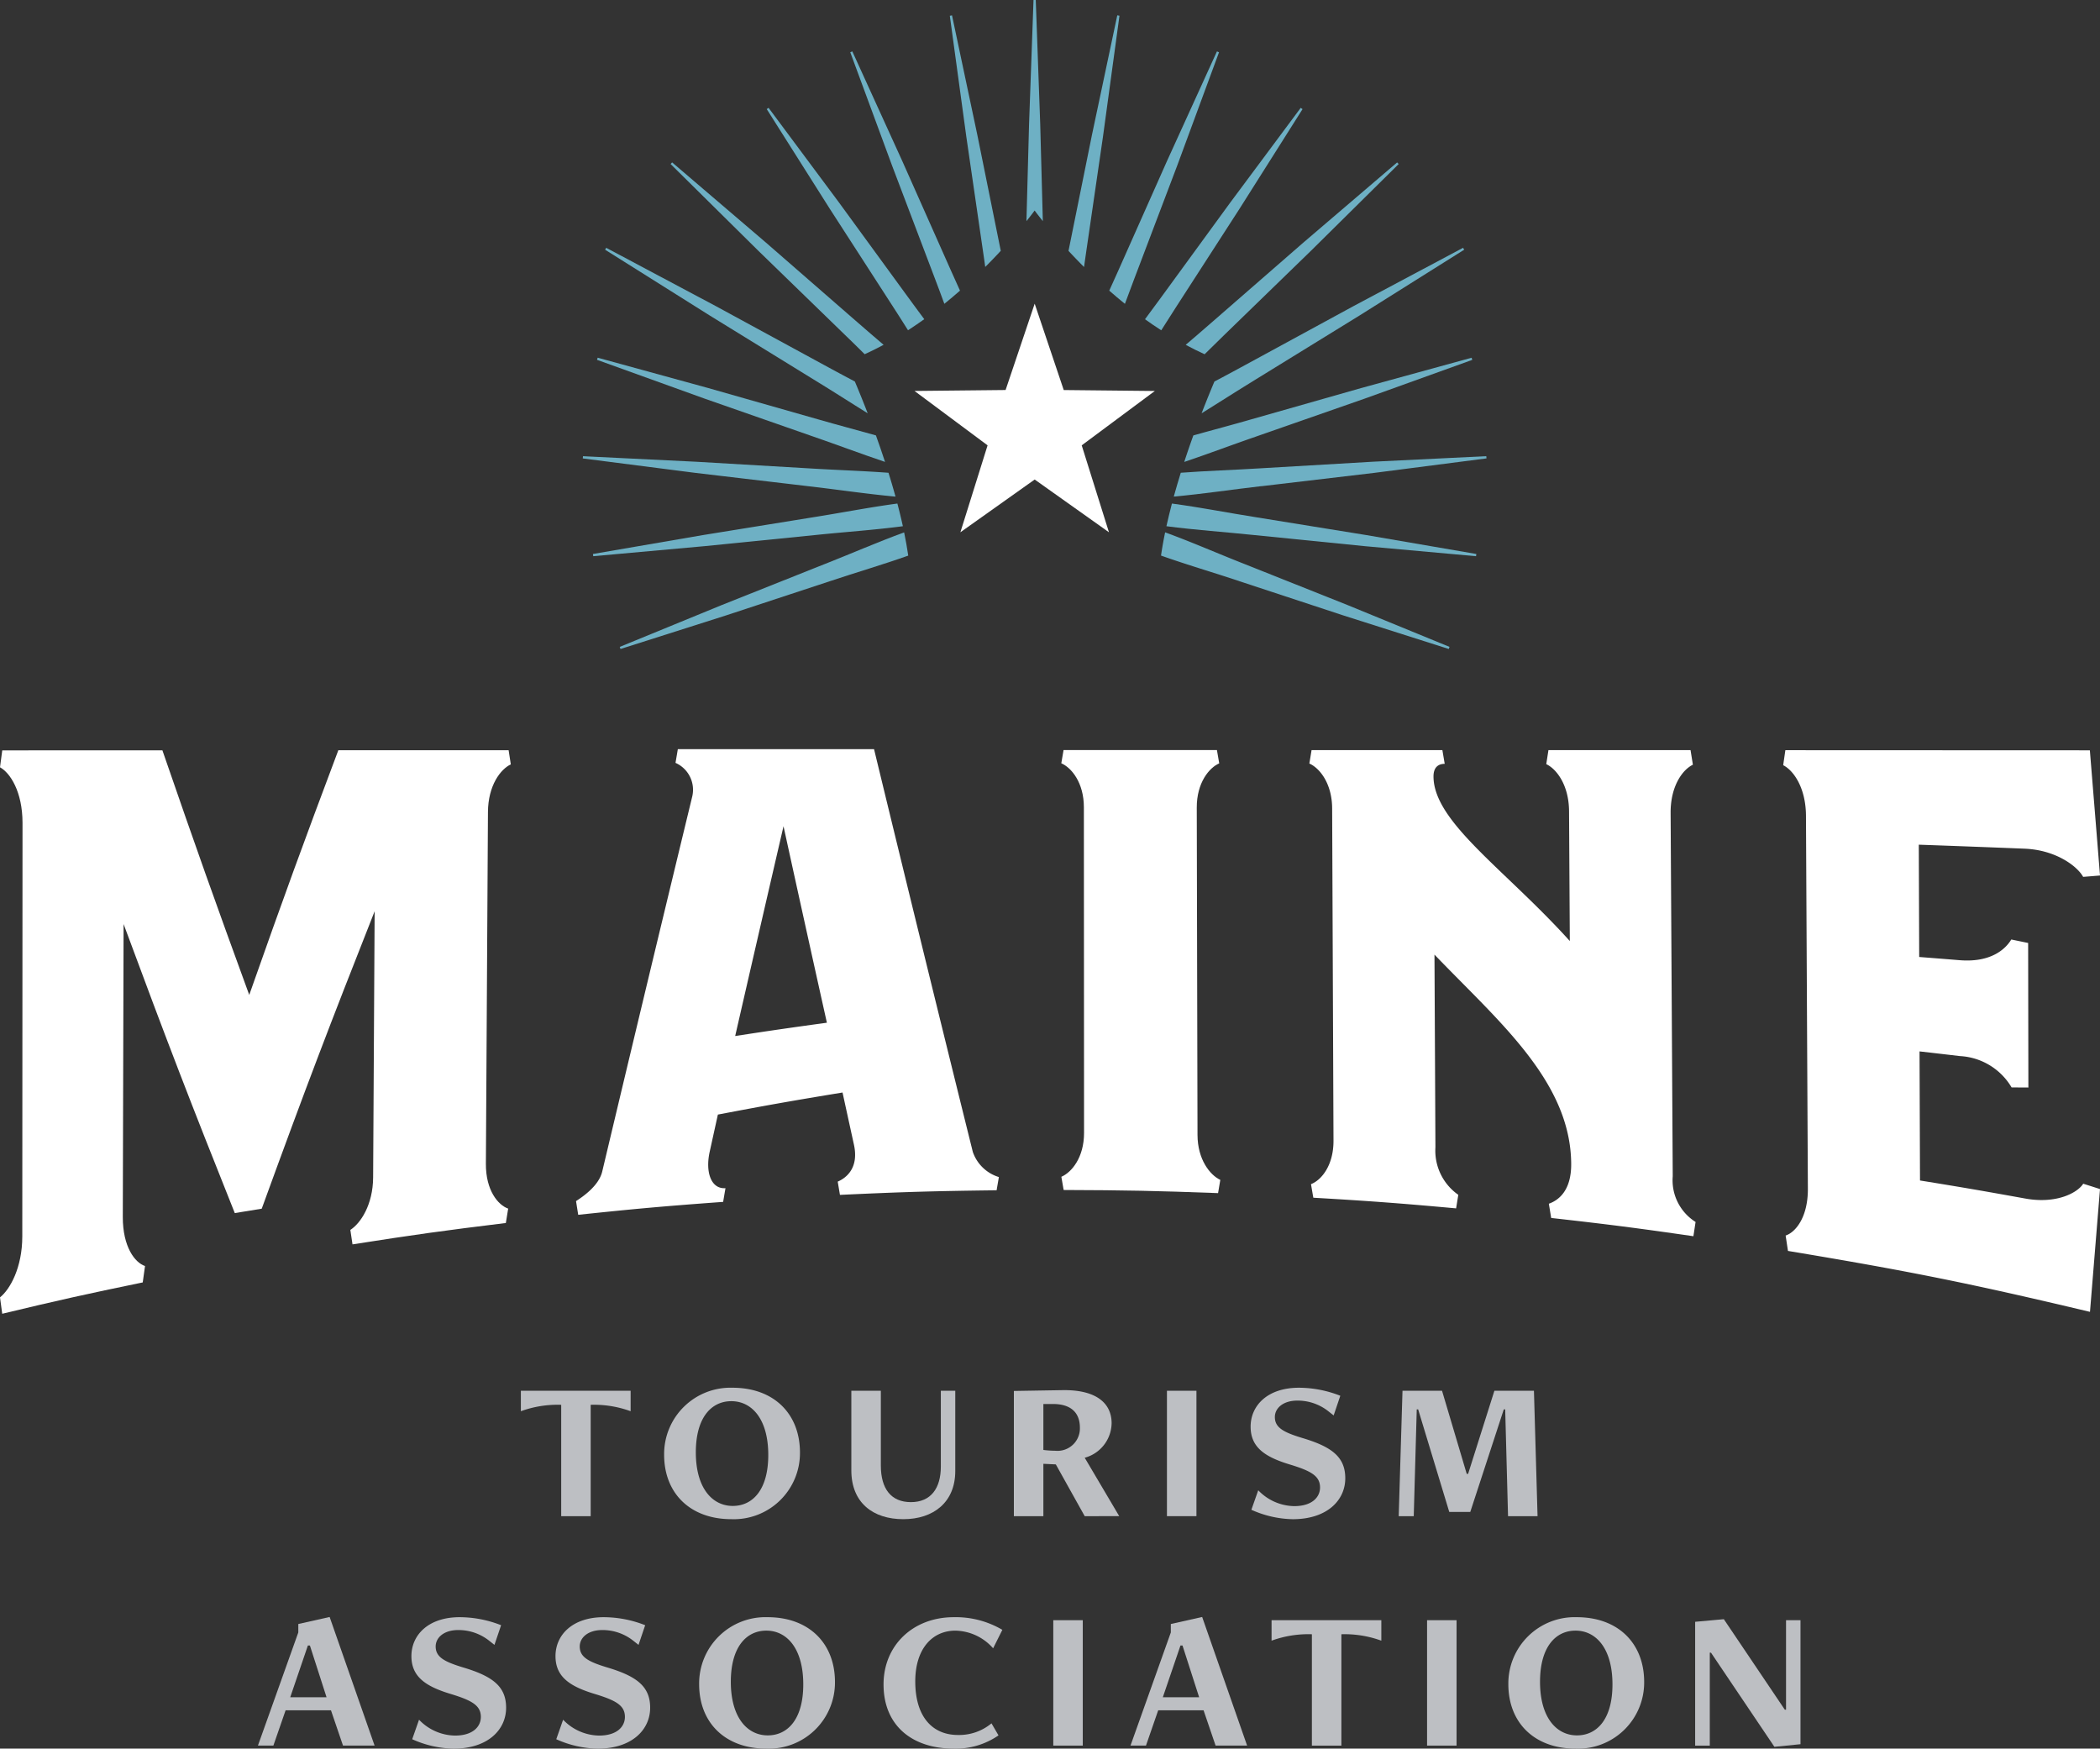 <svg xmlns="http://www.w3.org/2000/svg" width="221.182" height="184.162"><rect width="100%" height="100%" fill="#333333" stroke="none"/><g data-name="Maine Footer Logo"><g data-name="Group 793"><path data-name="Path 619" d="M53.524 127.282c-.1.608-.148.913-.246 1.522-6.471.789-9.7 1.239-16.15 2.251l-.228-1.525c1.069-.683 2.383-2.631 2.4-5.527l.159-28.032c-4.768 12.069-7.151 18.3-11.892 31.326-1.135.181-1.7.274-2.838.462-4.672-11.695-7.01-17.748-11.712-30.44l-.083 30.842c-.009 3.164 1.282 4.825 2.34 5.173-.1.691-.145 1.037-.24 1.728-5.935 1.222-8.9 1.882-14.8 3.3L0 136.637c1.054-.84 2.346-3.128 2.348-6.424l.024-43.539c0-3.294-1.3-5.28-2.372-5.865.1-.713.143-1.07.237-1.781l16.867-.007c3.671 10.64 5.5 15.775 9.147 25.762 3.744-10.626 5.622-15.763 9.383-25.768l17.937-.005.229 1.493c-1.073.5-2.389 2.212-2.406 5.015l-.218 37.049c-.016 2.8 1.281 4.349 2.349 4.721" fill="#fff"/><path data-name="Path 620" d="m105.207 123.965-.24 1.393c-6.6.078-9.9.175-16.5.484-.094-.558-.142-.837-.234-1.395.957-.418 2.274-1.5 1.684-4-.471-2.152-.707-3.229-1.177-5.386-5.253.862-7.88 1.324-13.13 2.324l-.852 3.866c-.487 2.13.1 3.994 1.652 3.885-.1.578-.147.866-.246 1.444-6.112.445-9.166.717-15.264 1.361l-.23-1.444c.717-.465 2.39-1.6 2.756-3.1q4.7-19.771 9.486-39.518a3.1 3.1 0 0 0-1.765-3.536c.1-.576.147-.864.245-1.44H92.06q5.141 21.219 10.4 42.409a4.193 4.193 0 0 0 2.746 2.653M82.524 87.017a8483.349 8483.349 0 0 0-5.091 22.093c3.863-.591 5.794-.87 9.659-1.4a5454.257 5454.257 0 0 1-4.568-20.692" fill="#fff"/><path data-name="Path 621" d="m128.528 124.265-.235 1.391c-6.5-.243-9.758-.309-16.265-.329l-.24-1.391c1.076-.461 2.391-2.027 2.389-4.623l-.018-34.293c0-2.594-1.309-4.171-2.378-4.634.1-.556.142-.834.237-1.39h16.155c.1.56.145.84.241 1.4-1.068.464-2.372 2.047-2.365 4.655l.078 34.471c.006 2.609 1.324 4.234 2.4 4.741" fill="#fff"/><path data-name="Path 622" d="m178.586 128.695-.229 1.5c-5.981-.865-8.978-1.249-14.978-1.922l-.247-1.5c1.069-.377 2.37-1.419 2.354-4.193-.051-8.715-7.7-15.054-14.4-22.043.041 8.114.063 12.172.1 20.286a5.673 5.673 0 0 0 2.409 5.012l-.231 1.427c-6.01-.545-9.018-.77-15.039-1.122-.1-.571-.147-.857-.245-1.428 1.073-.411 2.381-1.939 2.37-4.587l-.142-34.98c-.011-2.647-1.325-4.259-2.4-4.731L138.14 79h13.779l.245 1.445c-.594 0-1.186.285-1.181 1.343.024 4.808 7.539 9.767 14.357 17.318l-.08-13.667c-.016-2.773-1.332-4.464-2.4-4.96l.229-1.477h14.967l.247 1.537c-1.067.506-2.362 2.227-2.346 5.077l.223 38.268a5.185 5.185 0 0 0 2.4 4.806" fill="#fff"/><path data-name="Path 623" d="M219.419 124.667c.706.223 1.058.335 1.763.562l-1.055 12.932c-12.653-3.007-19.023-4.29-31.809-6.416-.1-.649-.147-.973-.245-1.621 1.062-.355 2.356-1.949 2.341-4.923l-.2-39.29c-.016-2.973-1.332-4.79-2.4-5.322l.229-1.581 32.071.013c.429 5.252.643 7.888 1.069 13.185l-1.776.143c-.593-1.094-2.845-2.835-6.164-2.968a2167.36 2167.36 0 0 0-11.147-.421l.043 11.827c1.705.133 2.558.2 4.262.338 3.315.27 4.848-1.194 5.438-2.18l1.775.367.025 15.222-1.769-.01a6.728 6.728 0 0 0-5.439-3.3c-1.7-.2-2.553-.3-4.256-.493l.049 13.595c4.44.717 6.656 1.1 11.082 1.9 3.295.6 5.526-.612 6.113-1.566" fill="#fff"/><path data-name="Path 624" d="M59.108 159.679V147.95a11.32 11.32 0 0 0-4.248.677v-2.156h11.561v2.156a11.249 11.249 0 0 0-4.207-.677v11.729Z" fill="#bdbfc3"/><path data-name="Path 625" d="M77.03 159.996c-4.332 0-7.081-2.727-7.081-6.784a6.986 6.986 0 0 1 7.207-7.059c4.354 0 7.1 2.747 7.1 6.826a6.969 6.969 0 0 1-7.227 7.017m3.889-6.763c0-3.762-1.712-5.664-3.889-5.664-2.114 0-3.741 1.733-3.741 5.389 0 3.762 1.733 5.643 3.888 5.643 2.114 0 3.742-1.712 3.742-5.368" fill="#bdbfc3"/><path data-name="Path 626" d="M99.093 146.471h1.521v8.454c0 3.276-2.283 5.072-5.474 5.072s-5.473-1.734-5.473-5.137v-8.389h3.107v7.862c0 2.493 1.1 3.868 3.169 3.868 2.114 0 3.15-1.48 3.15-3.741Z" fill="#bdbfc3"/><path data-name="Path 627" d="m114.247 159.68-3.043-5.453-1.311-.063v5.516h-3.107v-13.189l5.095-.084c3.549-.064 5.2 1.352 5.2 3.487a3.833 3.833 0 0 1-2.834 3.633l3.635 6.15Zm-4.354-11.814v4.839a11.33 11.33 0 0 0 1.268.085 2.359 2.359 0 0 0 2.578-2.431c0-1.564-.93-2.493-2.832-2.493Z" fill="#bdbfc3"/><path data-name="Rectangle 346" fill="#bdbfc3" d="M122.908 146.471h3.107v13.208h-3.107z"/><path data-name="Path 628" d="M132.524 156.952a5.355 5.355 0 0 0 3.782 1.67c1.9 0 2.727-.951 2.727-1.966 0-1.2-.93-1.733-3.15-2.409-2.662-.8-4.162-1.817-4.162-3.994 0-2.2 1.752-4.1 5.092-4.1a11.982 11.982 0 0 1 4.354.845l-.7 2.072-.508-.4a5.215 5.215 0 0 0-3.317-1.163c-1.48 0-2.368.782-2.368 1.733 0 1.121.93 1.607 2.875 2.2 3.128.929 4.542 2.007 4.542 4.247 0 2.324-1.922 4.312-5.536 4.312a11.073 11.073 0 0 1-4.354-.993Z" fill="#bdbfc3"/><path data-name="Path 629" d="m158.834 159.679-.3-11.244h-.148l-3.53 10.8h-2.213l-3.276-10.8h-.148l-.317 11.244h-1.584l.4-13.208h4.163l2.6 8.749h.148l2.768-8.749h4.165l.38 13.208Z" fill="#bdbfc3"/><path data-name="Path 630" d="m36.127 183.843-1.268-3.72h-4.777l-1.289 3.72h-1.627l4.253-11.919v-.887l3.3-.741 4.735 13.547Zm-3.487-10.545h-.211l-1.86 5.452h3.825Z" fill="#bdbfc3"/><path data-name="Path 631" d="M44.135 181.117a5.359 5.359 0 0 0 3.784 1.67c1.9 0 2.726-.951 2.726-1.966 0-1.2-.93-1.733-3.15-2.409-2.662-.8-4.163-1.817-4.163-3.994 0-2.2 1.754-4.1 5.094-4.1a11.976 11.976 0 0 1 4.352.845l-.7 2.072-.507-.4a5.212 5.212 0 0 0-3.317-1.163c-1.48 0-2.367.782-2.367 1.733 0 1.121.93 1.607 2.875 2.2 3.128.929 4.544 2.007 4.544 4.247 0 2.324-1.924 4.312-5.538 4.312a11.07 11.07 0 0 1-4.353-.993Z" fill="#bdbfc3"/><path data-name="Path 632" d="M59.31 181.117a5.355 5.355 0 0 0 3.782 1.67c1.9 0 2.727-.951 2.727-1.966 0-1.2-.93-1.733-3.15-2.409-2.662-.8-4.162-1.817-4.162-3.994 0-2.2 1.752-4.1 5.092-4.1a11.981 11.981 0 0 1 4.354.845l-.7 2.072-.507-.4a5.215 5.215 0 0 0-3.317-1.163c-1.48 0-2.368.782-2.368 1.733 0 1.121.93 1.607 2.875 2.2 3.128.929 4.542 2.007 4.542 4.247 0 2.324-1.922 4.312-5.536 4.312a11.074 11.074 0 0 1-4.354-.993Z" fill="#bdbfc3"/><path data-name="Path 633" d="M80.717 184.161c-4.333 0-7.08-2.727-7.08-6.784a6.986 6.986 0 0 1 7.206-7.059c4.354 0 7.1 2.747 7.1 6.826a6.969 6.969 0 0 1-7.227 7.017m3.888-6.763c0-3.762-1.712-5.664-3.888-5.664-2.114 0-3.742 1.733-3.742 5.389 0 3.762 1.734 5.643 3.888 5.643 2.114 0 3.742-1.712 3.742-5.368" fill="#bdbfc3"/><path data-name="Path 634" d="M105.168 182.767a7.927 7.927 0 0 1-4.691 1.395c-4.439 0-7.418-2.451-7.418-6.763 0-4.1 3.085-7.081 7.4-7.081a9.672 9.672 0 0 1 5.114 1.332l-.972 1.945a5.428 5.428 0 0 0-3.974-1.86c-2.409 0-4.227 1.881-4.227 5.347 0 3.72 1.8 5.642 4.5 5.642a5.335 5.335 0 0 0 3.529-1.225Z" fill="#bdbfc3"/><path data-name="Rectangle 347" fill="#bdbfc3" d="M110.936 170.635h3.107v13.208h-3.107z"/><path data-name="Path 635" d="m128.033 183.843-1.268-3.72h-4.777l-1.289 3.72h-1.63l4.248-11.919v-.887l3.3-.741 4.735 13.547Zm-3.487-10.545h-.212l-1.86 5.452h3.825Z" fill="#bdbfc3"/><path data-name="Path 636" d="M138.174 183.844v-11.729a11.318 11.318 0 0 0-4.247.677v-2.156h11.561v2.156a11.249 11.249 0 0 0-4.207-.677v11.729Z" fill="#bdbfc3"/><path data-name="Rectangle 348" fill="#bdbfc3" d="M150.306 170.635h3.107v13.208h-3.107z"/><path data-name="Path 637" d="M165.946 184.161c-4.333 0-7.08-2.727-7.08-6.784a6.986 6.986 0 0 1 7.206-7.059c4.354 0 7.1 2.747 7.1 6.826a6.969 6.969 0 0 1-7.227 7.017m3.888-6.763c0-3.762-1.712-5.664-3.888-5.664-2.114 0-3.742 1.733-3.742 5.389 0 3.762 1.734 5.643 3.888 5.643 2.114 0 3.742-1.712 3.742-5.368" fill="#bdbfc3"/><path data-name="Path 638" d="m186.888 183.97-6.677-9.912h-.128v9.786h-1.542v-13.04l3.021-.274 6.424 9.532h.128v-9.426h1.522v13.06Z" fill="#bdbfc3"/><path data-name="Path 639" d="m109.837 23.299-.275-10.2-.471-13.1h-.235l-.471 13.093-.275 10.2c.563-.7.863-1.121.863-1.121s.3.418.864 1.121" fill="#6eb0c4"/><path data-name="Path 640" d="m86.824 59.418-10.794 4.3-10.754 4.411.08.221 11.075-3.523 11.035-3.635c2.725-.91 5.488-1.715 8.195-2.676-.116-.8-.263-1.621-.433-2.446-2.833 1.034-5.6 2.248-8.406 3.352" fill="#6eb0c4"/><path data-name="Path 641" d="m85.598 54.484-11.581 1.872-11.566 1.988.031.234 11.687-1.055 11.676-1.172c3.082-.322 6.179-.526 9.25-.931a57.921 57.921 0 0 0-.579-2.388c-2.983.4-5.942.983-8.916 1.452" fill="#6eb0c4"/><path data-name="Path 642" d="m85.266 49.33-11.926-.7-11.937-.584-.021.234 11.854 1.522 11.864 1.4c3.074.352 6.138.818 9.219 1.1a80.706 80.706 0 0 0-.738-2.51c-2.767-.206-5.545-.289-8.315-.462" fill="#6eb0c4"/><path data-name="Path 643" d="m86.228 44.183-11.621-3.311-11.656-3.2-.072.224 11.372 4.1 11.409 3.983c2.524.87 5.025 1.817 7.556 2.668-.316-.966-.638-1.9-.959-2.792-2.007-.565-4.026-1.093-6.028-1.672" fill="#6eb0c4"/><path data-name="Path 644" d="m86.854 38.471-11.472-6.238-11.532-6.134-.118.2 11.057 6.952 11.121 6.848c1.837 1.123 3.649 2.288 5.478 3.426a112.669 112.669 0 0 0-1.351-3.346 255.93 255.93 0 0 1-3.183-1.709" fill="#6eb0c4"/><path data-name="Path 645" d="m90.48 34.091-9.8-8.536-9.889-8.452-.159.173 9.247 9.142 9.326 9.055c.627.6 1.247 1.218 1.868 1.831a32.394 32.394 0 0 0 1.993-.99c-.866-.738-1.73-1.477-2.586-2.227" fill="#6eb0c4"/><path data-name="Path 646" d="m95.689 31.366-7.321-10.038-7.418-9.971-.194.133 6.642 10.5 6.739 10.437c.507.78 1 1.566 1.5 2.353q.877-.568 1.711-1.166a245.34 245.34 0 0 1-1.66-2.252" fill="#6eb0c4"/><path data-name="Path 647" d="m100.187 28.558-5.154-11.594-5.262-11.55-.217.089 4.392 11.908 4.5 11.863c.346.9.683 1.813 1.017 2.723q.856-.692 1.648-1.389c-.31-.683-.622-1.365-.924-2.051" fill="#6eb0c4"/><path data-name="Path 648" d="m102.94 14.222-2.668-12.6-.232.041 1.741 12.759 1.856 12.744c.047.316.088.633.133.949a57.473 57.473 0 0 0 1.636-1.7Z" fill="#6eb0c4"/><path data-name="Path 649" d="m130.481 61.191 11.035 3.634 11.075 3.524.08-.221-10.753-4.41-10.795-4.3c-2.807-1.1-5.574-2.319-8.406-3.353a42.02 42.02 0 0 0-.433 2.447c2.707.961 5.47 1.767 8.2 2.676" fill="#6eb0c4"/><path data-name="Path 650" d="M132.349 54.484c-2.974-.469-5.934-1.052-8.917-1.452-.209.8-.4 1.593-.579 2.388 3.071.4 6.169.609 9.251.931l11.673 1.172 11.687 1.055.031-.234-11.566-1.988Z" fill="#6eb0c4"/><path data-name="Path 651" d="m132.845 51.207 11.863-1.4 11.857-1.53-.021-.234-11.937.583-11.926.7c-2.77.174-5.547.256-8.316.463-.257.824-.5 1.664-.737 2.51 3.08-.278 6.144-.745 9.22-1.1" fill="#6eb0c4"/><path data-name="Path 652" d="m132.287 45.979 11.408-3.983 11.372-4.095-.071-.225-11.657 3.2-11.621 3.309c-2 .579-4.022 1.108-6.029 1.673a93.644 93.644 0 0 0-.959 2.792c2.53-.852 5.031-1.8 7.556-2.669" fill="#6eb0c4"/><path data-name="Path 653" d="m132.037 40.099 11.119-6.849 11.059-6.951-.118-.2-11.532 6.136-11.473 6.239a255.93 255.93 0 0 1-3.183 1.709c-.377.891-.844 2.032-1.351 3.346 1.828-1.138 3.641-2.3 5.478-3.426" fill="#6eb0c4"/><path data-name="Path 654" d="m128.741 35.476 9.326-9.055 9.247-9.142-.16-.173-9.884 8.448-9.8 8.536c-.855.75-1.72 1.49-2.586 2.228.651.351 1.315.683 1.992.99.621-.613 1.241-1.228 1.868-1.832" fill="#6eb0c4"/><path data-name="Path 655" d="m123.81 32.431 6.739-10.438 6.641-10.5-.194-.133-7.418 9.971-7.321 10.038c-.546.755-1.1 1.5-1.66 2.252q.833.6 1.711 1.166c.5-.787.995-1.573 1.5-2.353" fill="#6eb0c4"/><path data-name="Path 656" d="m119.5 29.275 4.5-11.863 4.393-11.908-.218-.09-5.263 11.549-5.154 11.594c-.3.686-.614 1.368-.925 2.051q.793.7 1.649 1.39c.335-.91.67-1.819 1.017-2.723" fill="#6eb0c4"/><path data-name="Path 657" d="m114.31 27.168 1.857-12.746 1.74-12.764-.231-.041-2.668 12.6-2.468 12.205a67.76 67.76 0 0 0 1.637 1.7c.045-.316.086-.633.133-.95" fill="#6eb0c4"/><path data-name="Path 658" d="m104.017 46.902-2.865 9.156 7.826-5.556 7.823 5.555-2.87-9.155 7.7-5.724-9.593-.1-3.06-9.095-3.064 9.092-9.593.1Z" fill="#fff"/></g></g></svg>